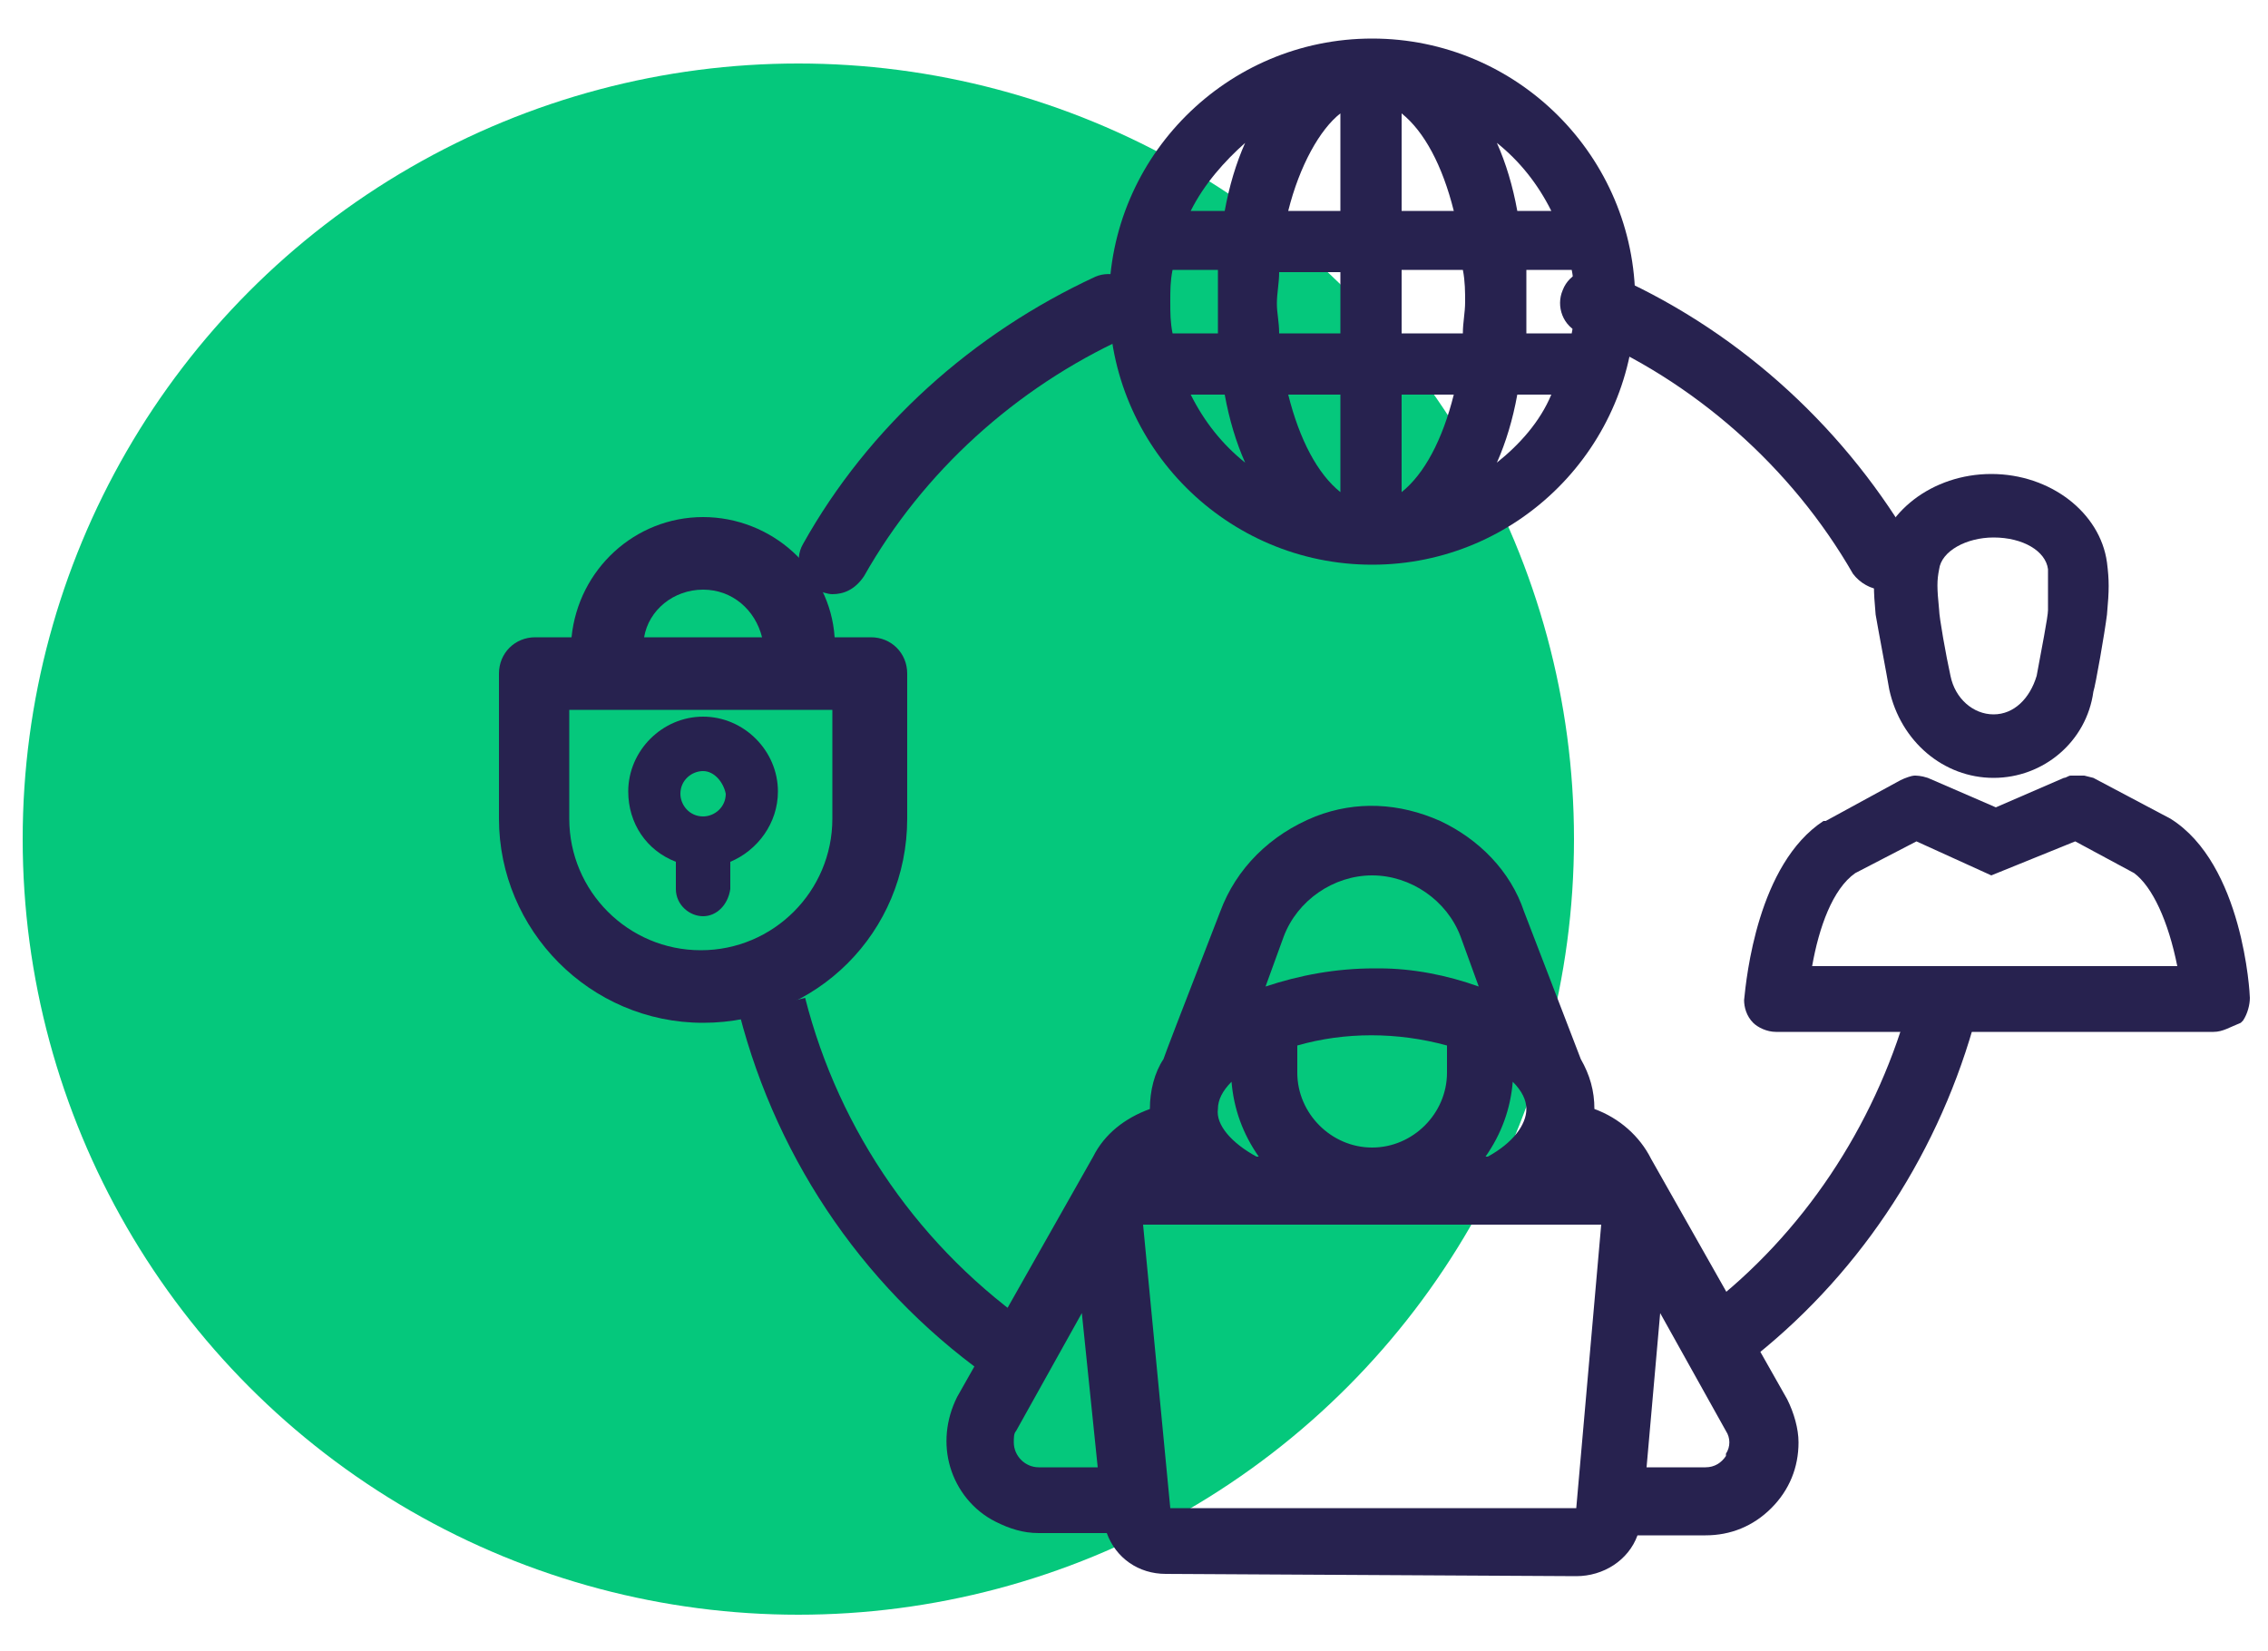 <?xml version="1.0" encoding="utf-8"?>
<!-- Generator: Adobe Illustrator 25.4.0, SVG Export Plug-In . SVG Version: 6.00 Build 0)  -->
<svg version="1.1" id="Capa_1" xmlns="http://www.w3.org/2000/svg" xmlns:xlink="http://www.w3.org/1999/xlink" x="0px" y="0px"
	 viewBox="0 0 100 72.8" style="enable-background:new 0 0 100 72.8;" xml:space="preserve">
<style type="text/css">
	.st0{fill:#05C87C;}
	.st1{fill:#27224F;}
	.st2{fill:#27224F;stroke:#27224F;stroke-width:2;stroke-miterlimit:10;}
</style>
<g>
	<circle class="st0" cx="35.2" cy="37" r="34.2"/>
	<g>
		<g>
			<g>
				<g>
					<path class="st1" d="M60.5,24.1c-5.9,0-10.7-4.8-10.7-10.7c0-5.9,4.8-10.7,10.7-10.7c5.9,0,10.7,4.8,10.7,10.7
						C71.2,19.2,66.4,24.1,60.5,24.1z M61.2,16.5c-0.1,0-0.2,0.1-0.2,0.2v6.1c0,0.1,0,0.1,0.1,0.2c0,0,0.1,0,0.1,0c0,0,0,0,0.1,0
						c1.8-0.5,3.3-2.9,3.9-6.3c0-0.1,0-0.1,0-0.2c0-0.1-0.1-0.1-0.2-0.1H61.2z M56,16.5c-0.1,0-0.1,0-0.2,0.1c0,0.1-0.1,0.1,0,0.2
						c0.7,3.3,2.2,5.7,3.9,6.3c0,0,0,0,0.1,0c0,0,0.1,0,0.1,0c0.1,0,0.1-0.1,0.1-0.2v-6.1c0-0.1-0.1-0.2-0.2-0.2H56z M66.3,16.5
						c-0.1,0-0.2,0.1-0.2,0.2c-0.4,2.2-1.1,4-2.2,5.4c-0.1,0.1-0.1,0.2,0,0.3c0,0.1,0.1,0.1,0.2,0.1c0,0,0.1,0,0.1,0
						c2.5-1,4.5-3.1,5.4-5.6c0-0.1,0-0.1,0-0.2c0-0.1-0.1-0.1-0.2-0.1H66.3z M51.5,16.5c-0.1,0-0.1,0-0.2,0.1c0,0.1-0.1,0.1,0,0.2
						c1,2.5,2.9,4.6,5.4,5.6c0,0,0.1,0,0.1,0c0.1,0,0.1,0,0.2-0.1c0.1-0.1,0.1-0.2,0-0.3c-1-1.3-1.8-3.2-2.2-5.4
						c0-0.1-0.1-0.2-0.2-0.2H51.5z M66.5,11.1c-0.1,0-0.1,0-0.2,0.1c0,0-0.1,0.1-0.1,0.2c0.1,0.7,0.1,1.3,0.1,2c0,0.7,0,1.3-0.1,2
						c0,0.1,0,0.1,0.1,0.2c0,0,0.1,0.1,0.2,0.1h3.1c0,0,0,0,0.1,0l0,0c0,0,0,0,0.1,0c0,0,0.1,0,0.1,0c0.1,0,0.1-0.1,0.1-0.1
						c0.2-0.7,0.2-1.4,0.2-2.1c0-0.7-0.1-1.4-0.2-2.1c0-0.1,0-0.1-0.1-0.1c0,0-0.1,0-0.1,0c0,0,0,0-0.1,0l0,0c0,0-0.1,0-0.1,0H66.5z
						 M51.1,11c0,0-0.1,0-0.1,0c-0.1,0-0.1,0.1-0.1,0.1c-0.2,0.7-0.2,1.4-0.2,2.1c0,0.7,0.1,1.4,0.2,2.1c0,0.1,0,0.1,0.1,0.1
						c0,0,0.1,0,0.1,0c0,0,0,0,0.1,0l0,0c0,0,0.1,0,0.1,0h3.1c0.1,0,0.1,0,0.2-0.1c0,0,0.1-0.1,0.1-0.2c-0.1-0.7-0.1-1.3-0.1-2
						c0-0.7,0-1.3,0.1-2c0-0.1,0-0.1-0.1-0.2c0,0-0.1-0.1-0.2-0.1h-3.1C51.3,11.1,51.2,11.1,51.1,11L51.1,11
						C51.1,11,51.1,11,51.1,11z M61.2,11.1c-0.1,0-0.2,0.1-0.2,0.2v4c0,0.1,0.1,0.2,0.2,0.2h4c0.1,0,0.2-0.1,0.2-0.2
						c0.1-0.7,0.1-1.4,0.1-2c0-0.7,0-1.4-0.1-2c0-0.1-0.1-0.2-0.2-0.2H61.2z M55.8,11.1c-0.1,0-0.2,0.1-0.2,0.2
						c-0.1,0.7-0.1,1.4-0.1,2c0,0.7,0,1.4,0.1,2c0,0.1,0.1,0.2,0.2,0.2h4c0.1,0,0.2-0.1,0.2-0.2v-4c0-0.1-0.1-0.2-0.2-0.2H55.8z
						 M64.1,4.2c-0.1,0-0.1,0-0.2,0.1c-0.1,0.1-0.1,0.2,0,0.3c1,1.3,1.8,3.2,2.2,5.4c0,0.1,0.1,0.2,0.2,0.2h3.1c0.1,0,0.1,0,0.2-0.1
						c0-0.1,0.1-0.1,0-0.2C68.7,7.3,66.7,5.3,64.1,4.2C64.2,4.2,64.2,4.2,64.1,4.2z M61.2,3.6c0,0-0.1,0-0.1,0
						c-0.1,0-0.1,0.1-0.1,0.2v6.1c0,0.1,0.1,0.2,0.2,0.2h3.8c0.1,0,0.1,0,0.2-0.1c0-0.1,0.1-0.1,0-0.2C64.5,6.6,63,4.2,61.2,3.6
						C61.2,3.6,61.2,3.6,61.2,3.6z M59.8,3.6C59.8,3.6,59.7,3.6,59.8,3.6c-1.8,0.5-3.4,2.9-4,6.3c0,0.1,0,0.1,0,0.2
						c0,0.1,0.1,0.1,0.2,0.1h3.8c0.1,0,0.2-0.1,0.2-0.2V3.8c0-0.1,0-0.1-0.1-0.2C59.9,3.6,59.8,3.6,59.8,3.6z M56.8,4.2
						C56.8,4.2,56.8,4.2,56.8,4.2c-2.6,1-4.5,3.1-5.5,5.6c0,0.1,0,0.1,0,0.2c0,0.1,0.1,0.1,0.2,0.1h3.1c0.1,0,0.2-0.1,0.2-0.2
						c0.4-2.2,1.1-4,2.2-5.4C57,4.5,57,4.4,57,4.3C56.9,4.3,56.9,4.2,56.8,4.2z"/>
					<path class="st1" d="M60.5,24.9c-6.4,0-11.6-5.2-11.6-11.6c0-6.4,5.2-11.6,11.6-11.6c6.4,0,11.6,5.2,11.6,11.6
						C72.1,19.7,66.9,24.9,60.5,24.9z M56.8,17.4c0.5,2,1.3,3.5,2.3,4.3v-4.3H56.8z M61.8,17.4v4.3c1-0.8,1.8-2.3,2.3-4.3H61.8z
						 M66.9,17.4c-0.2,1.1-0.5,2.1-0.9,3c1-0.8,1.9-1.8,2.4-3H66.9z M52.5,17.4c0.6,1.2,1.4,2.2,2.4,3c-0.4-0.9-0.7-1.9-0.9-3H52.5z
						 M51.2,15.6L51.2,15.6C51.2,15.6,51.2,15.6,51.2,15.6L51.2,15.6z M69.7,15.6C69.7,15.6,69.7,15.6,69.7,15.6L69.7,15.6
						L69.7,15.6z M56.5,15.3C56.5,15.3,56.5,15.3,56.5,15.3C56.5,15.3,56.5,15.3,56.5,15.3z M67.3,14.7h2c0.1-0.5,0.1-0.9,0.1-1.4
						c0-0.4,0-0.9-0.1-1.4h-2c0,0.5,0,0.9,0,1.4S67.3,14.2,67.3,14.7z M61.8,14.7h2.7c0-0.5,0.1-0.9,0.1-1.4c0-0.4,0-0.9-0.1-1.4
						h-2.7V14.7z M56.4,14.7h2.7V12h-2.7c0,0.5-0.1,0.9-0.1,1.4C56.3,13.8,56.4,14.2,56.4,14.7z M51.7,14.7h2c0-0.5,0-0.9,0-1.4
						c0-0.4,0-0.9,0-1.4h-2c-0.1,0.5-0.1,0.9-0.1,1.4S51.6,14.2,51.7,14.7z M56.5,11.4C56.5,11.4,56.5,11.4,56.5,11.4
						C56.5,11.4,56.5,11.4,56.5,11.4z M69.7,11L69.7,11L69.7,11C69.7,11,69.7,11,69.7,11z M64.3,10.1C64.3,10.1,64.3,10.1,64.3,10.1
						C64.3,10.1,64.3,10.1,64.3,10.1z M56.7,10.1C56.7,10.1,56.7,10.1,56.7,10.1C56.7,10.1,56.7,10.1,56.7,10.1z M66.9,9.3h1.5
						c-0.6-1.2-1.4-2.2-2.4-3C66.4,7.2,66.7,8.2,66.9,9.3z M61.8,9.3h2.3c-0.5-2-1.3-3.5-2.3-4.3V9.3z M56.8,9.3h2.3V5
						C58.2,5.7,57.3,7.3,56.8,9.3z M52.5,9.3H54c0.2-1.1,0.5-2.1,0.9-3C54,7.1,53.1,8.1,52.5,9.3z"/>
				</g>
			</g>
		</g>
	</g>
	<g>
		<path class="st1" d="M77.9,62.1l-6-10.6c-0.5-1-1.5-1.7-2.7-1.9c0-0.2,0.1-0.4,0.1-0.7c0-0.6-0.2-1.3-0.5-1.8l-2.5-6.6
			c-1.2-3.2-4.8-4.9-8-3.7c-1.7,0.6-3,2-3.7,3.7c0,0-2.5,6.5-2.5,6.5c-0.4,0.6-0.5,1.2-0.5,1.9c0,0.2,0,0.4,0.1,0.7
			c-1.1,0.2-2.1,0.9-2.7,1.9l-6,10.6c-0.8,1.5-0.2,3.5,1.3,4.3c0.5,0.2,1,0.4,1.5,0.4h3.7l0,0.1c0.1,1,1,1.7,2,1.7h18.1
			c1,0,1.9-0.7,2-1.7l0-0.1h3.7c1.7,0,3.2-1.4,3.2-3.2C78.3,63,78.2,62.5,77.9,62.1L77.9,62.1z M70.8,51.9c0,0-0.1,0-0.1,0h-2.8
			c0.4-0.3,0.7-0.7,1-1.2C69.7,50.8,70.4,51.2,70.8,51.9L70.8,51.9z M55.1,51.9c0,0-0.1-0.1-0.1-0.1c-1.4-0.8-2.2-1.8-2.2-2.9
			c0-1.1,0.9-2.2,2.4-3v1.3c0,1.9,1,3.7,2.7,4.6H55.1z M56.3,45.5c2.7-0.9,5.6-0.9,8.3,0v1.8c0,2.3-1.9,4.2-4.2,4.2
			c-2.3,0-4.2-1.9-4.2-4.2V45.5z M65.8,47.3V46c1.5,0.8,2.4,1.8,2.4,3c0,1.1-0.9,2.2-2.3,3c0,0,0,0,0,0h-2.7
			C64.8,50.9,65.8,49.2,65.8,47.3z M55.7,40.9c0.7-2,2.6-3.3,4.7-3.3c2.1,0,4,1.3,4.7,3.3l1.6,4.2c-1.9-1.1-4.1-1.6-6.4-1.6
			c-2.2-0.1-4.4,0.5-6.4,1.6L55.7,40.9z M52.1,50.7c0.3,0.4,0.6,0.8,1,1.2h-2.8c0,0-0.1,0-0.1,0C50.5,51.2,51.3,50.8,52.1,50.7z
			 M45.8,65.5c-1.1,0-2-0.9-2-2c0-0.3,0.1-0.6,0.2-0.9l4.3-7.7l1,10.6H45.8z M69.5,67.3H51.4c-0.4,0-0.7-0.3-0.8-0.6l-1.2-12.9
			c0-0.2,0-0.4,0.2-0.5c0.2-0.2,0.4-0.3,0.6-0.3h20.5c0.2,0,0.5,0.1,0.6,0.3c0.1,0.1,0.2,0.3,0.2,0.5l-1.2,12.9
			C70.2,67.1,69.9,67.3,69.5,67.3z M76.9,64.6c-0.4,0.6-1,1-1.7,1h-3.6l1-10.6l4.3,7.7C77.2,63.2,77.2,64,76.9,64.6L76.9,64.6z"/>
		<path class="st1" d="M51.4,69.4c-1.2,0-2.2-0.7-2.6-1.8h-3c-0.7,0-1.3-0.2-1.9-0.5c-1-0.5-1.7-1.4-2-2.4s-0.2-2.1,0.3-3.1l6-10.6
			c0.5-1,1.4-1.7,2.5-2.1c0-0.8,0.2-1.6,0.6-2.2c0.1-0.3,0.6-1.6,2.5-6.5c0.7-1.9,2.2-3.4,4.2-4.2c1.8-0.7,3.7-0.6,5.5,0.2
			c1.7,0.8,3.1,2.2,3.7,4l2.5,6.5c0.4,0.7,0.6,1.4,0.6,2.2c0,0,0,0,0,0c1.1,0.4,2,1.2,2.5,2.2l6,10.6c0.3,0.6,0.5,1.3,0.5,1.9
			c0,1.1-0.4,2.1-1.2,2.9c-0.8,0.8-1.8,1.2-2.9,1.2c0,0,0,0,0,0h-3c-0.4,1.1-1.5,1.8-2.7,1.8L51.4,69.4
			C51.4,69.4,51.4,69.4,51.4,69.4z M51.4,66.4C51.4,66.4,51.4,66.4,51.4,66.4L51.4,66.4C51.4,66.4,51.4,66.4,51.4,66.4z M50.4,54
			l1.2,12.5l17.9,0L70.6,54L50.4,54z M72.6,64.7h2.6c0,0,0,0,0,0c0.4,0,0.7-0.2,0.9-0.5l0-0.1c0.2-0.3,0.2-0.7,0-1l-2.9-5.2
			L72.6,64.7z M47.7,57.9l-2.9,5.2c-0.1,0.1-0.1,0.3-0.1,0.5c0,0.6,0.5,1.1,1.1,1.1c0,0,0,0,0,0h2.6L47.7,57.9z M55.4,51h0.1
			c-0.7-1-1.1-2.1-1.2-3.3c-0.4,0.4-0.6,0.8-0.6,1.2C53.6,49.6,54.3,50.4,55.4,51z M65.5,51h0.1c1.1-0.6,1.7-1.4,1.7-2.1
			c0-0.4-0.2-0.8-0.6-1.2C66.6,48.9,66.2,50,65.5,51z M57.2,46.1v1.2c0,1.8,1.5,3.3,3.3,3.3c1.8,0,3.3-1.5,3.3-3.3v-1.2
			C61.6,45.5,59.3,45.5,57.2,46.1z M60.8,42.7c1.5,0,3,0.3,4.4,0.8l-0.8-2.2c-0.6-1.6-2.2-2.7-3.9-2.7c0,0,0,0,0,0
			c-1.7,0-3.3,1.1-3.9,2.7l-0.8,2.2c1.5-0.5,3.1-0.8,4.8-0.8C60.6,42.7,60.7,42.7,60.8,42.7z"/>
	</g>
	<g>
		<g>
			<g>
				<g>
					<path class="st1" d="M31,40c-0.4,0-0.7-0.3-0.7-0.7V38c0-0.1-0.1-0.3-0.2-0.3c-1.1-0.4-1.9-1.5-1.9-2.7c0-1.6,1.3-2.8,2.8-2.8
						c1.6,0,2.8,1.3,2.8,2.8c0,1.2-0.8,2.3-1.9,2.7c-0.1,0-0.2,0.2-0.2,0.3v1.3C31.7,39.7,31.4,40,31,40z M31,33.6
						c-0.8,0-1.4,0.6-1.4,1.4c0,0.8,0.6,1.4,1.4,1.4c0.8,0,1.4-0.6,1.4-1.4C32.4,34.2,31.8,33.6,31,33.6z"/>
					<path class="st1" d="M31,40.4c-0.6,0-1.2-0.5-1.2-1.2v-1.2c-1.3-0.5-2.1-1.7-2.1-3.1c0-1.8,1.5-3.3,3.3-3.3
						c1.8,0,3.3,1.5,3.3,3.3c0,1.4-0.9,2.6-2.1,3.1v1.2C32.1,39.9,31.6,40.4,31,40.4z M31,32.6c-1.3,0-2.4,1.1-2.4,2.4
						c0,1,0.6,1.9,1.6,2.2c0.3,0.1,0.5,0.4,0.5,0.7v1.3c0,0.1,0.1,0.3,0.3,0.3c0.1,0,0.3-0.1,0.3-0.3V38c0-0.3,0.2-0.6,0.5-0.7
						c1-0.3,1.6-1.2,1.6-2.2C33.4,33.7,32.3,32.6,31,32.6z M31,36.9c-1,0-1.9-0.8-1.9-1.9c0-1,0.8-1.9,1.9-1.9c1,0,1.9,0.8,1.9,1.9
						C32.8,36,32,36.9,31,36.9z M31,34c-0.5,0-1,0.4-1,1c0,0.5,0.4,1,1,1c0.5,0,1-0.4,1-1C31.9,34.5,31.5,34,31,34z"/>
				</g>
			</g>
		</g>
		<g>
			<g>
				<g>
					<path class="st1" d="M31,44.2c-4.5,0-8.2-3.7-8.2-8.1v-6.4c0-0.4,0.3-0.7,0.7-0.7h2.1c0.2,0,0.3-0.2,0.3-0.3c0-2.7,2.2-5,5-5
						c2.7,0,5,2.2,5,5c0,0.2,0.2,0.3,0.3,0.3h2.1c0.4,0,0.7,0.3,0.7,0.7v6.4C39.1,40.6,35.5,44.2,31,44.2z M24.6,30.4
						c-0.2,0-0.3,0.2-0.3,0.3v5.3c0,3.7,3,6.7,6.7,6.7c3.7,0,6.7-3,6.7-6.7v-5.3c0-0.2-0.2-0.3-0.3-0.3H24.6z M31,25.1
						c-1.9,0-3.5,1.6-3.5,3.5c0,0.2,0.2,0.3,0.3,0.3h6.4c0.2,0,0.3-0.2,0.3-0.3C34.5,26.7,32.9,25.1,31,25.1z"/>
					<path class="st1" d="M31,45.1c-5,0-9-4.1-9-9v-6.4c0-0.9,0.7-1.6,1.6-1.6h1.6c0.3-3,2.8-5.3,5.8-5.3c3,0,5.6,2.3,5.8,5.3h1.6
						c0.9,0,1.6,0.7,1.6,1.6v6.4C40,41.1,36,45.1,31,45.1z M25.1,31.3v4.8c0,3.2,2.6,5.8,5.8,5.8c3.2,0,5.8-2.6,5.8-5.8v-4.8H25.1z
						 M23.7,29.9L23.7,29.9C23.7,29.9,23.7,29.9,23.7,29.9L23.7,29.9z M38.2,29.9C38.2,29.9,38.2,29.9,38.2,29.9L38.2,29.9z
						 M35,29.5h0.4c-0.1-0.1-0.1-0.2-0.2-0.2C35.2,29.4,35.1,29.4,35,29.5z M26.5,29.5h0.4c-0.1-0.1-0.1-0.2-0.2-0.2
						C26.7,29.4,26.6,29.4,26.5,29.5z M28.4,28.1h5.2C33.3,26.9,32.3,26,31,26S28.6,26.9,28.4,28.1z"/>
				</g>
			</g>
		</g>
	</g>
	<g>
		<path class="st1" d="M95,36.8l-3.3-1.8c0,0-0.1,0-0.1,0c0,0-0.1,0-0.1,0c0,0-0.1,0-0.1,0c0,0-0.1,0-0.1,0l-3.3,1.4l-3.4-1.4
			c-0.1,0-0.1,0-0.2,0c0,0,0,0,0,0l0,0c-0.1,0-0.2,0-0.2,0.1l-3.3,1.8c-2.7,1.7-3,6.9-3,7.2c0,0.1,0,0.3,0.1,0.4
			c0.1,0.1,0.2,0.2,0.4,0.2h19.3c0.1,0,0.3-0.1,0.4-0.2c0.1-0.1,0.1-0.3,0.1-0.4C98.1,43.8,97.8,38.6,95,36.8z M91.5,36.2l3,1.6
			c1.8,1.1,2.3,4.4,2.5,5.8H78.8c0.2-1.3,0.7-4.6,2.5-5.7l3.2-1.6l3.4,1.5L91.5,36.2z"/>
		<path class="st1" d="M97.6,45.5H78.3c-0.4,0-0.8-0.2-1-0.4c-0.3-0.3-0.4-0.7-0.4-1c0.1-1,0.6-6,3.5-7.9l0.1,0l3.3-1.8
			c0.2-0.1,0.5-0.2,0.6-0.2c0.1,0,0.3,0,0.6,0.1l3,1.3l3-1.3c0.1,0,0.2-0.1,0.3-0.1l0,0l0.3,0c0.1,0,0.2,0,0.3,0l0.4,0.1l3.4,1.8
			c3.2,2,3.5,7.7,3.5,7.9c0,0.3-0.1,0.7-0.3,1l-0.1,0.1C98.3,45.3,98,45.5,97.6,45.5z M79.9,42.6H96c-0.4-2-1.1-3.5-1.9-4.1
			l-2.6-1.4l-3.7,1.5l-3.3-1.5l-2.7,1.4C80.8,39.2,80.2,40.9,79.9,42.6z"/>
	</g>
	<g>
		<path class="st1" d="M87.9,21.7c-2.2,0-4,1.3-4.3,3.1c-0.1,0.7-0.1,1.1,0,2.2c0,0.6,0.4,2.6,0.6,3.2c0.4,1.9,1.9,3.2,3.7,3.2
			c1.8,0,3.3-1.3,3.7-3.2c0.1-0.4,0.5-2.6,0.6-3.2c0-1,0-1.4,0-2.1C92,23.1,90.1,21.7,87.9,21.7z M91.2,26.9c0,0.5-0.4,2.2-0.5,3.1
			c-0.3,1.4-1.4,2.4-2.7,2.4c-1.3,0-2.4-1-2.7-2.4c-0.2-0.8-0.5-2.6-0.5-3c-0.1-1-0.1-1.4,0-2c0.2-1.3,1.6-2.2,3.2-2.2
			c1.7,0,3.1,0.9,3.2,2.2C91.3,25.6,91.3,26,91.2,26.9z"/>
		<path class="st1" d="M87.9,34.3c-2.2,0-4.1-1.6-4.6-3.9c-0.1-0.6-0.5-2.7-0.6-3.3c-0.1-1.1-0.1-1.5,0-2.3c0.3-2.2,2.5-3.9,5.1-3.9
			c2.6,0,4.8,1.7,5.1,3.9c0.1,0.8,0.1,1.2,0,2.3c-0.1,0.8-0.5,3.1-0.6,3.4C92,32.7,90.1,34.3,87.9,34.3z M87.9,23.7
			c-1.2,0-2.3,0.6-2.4,1.4c-0.1,0.5-0.1,0.8,0,1.8c0,0.3,0.3,2,0.5,2.9c0.2,1,1,1.7,1.9,1.7c0.9,0,1.6-0.7,1.9-1.7
			c0.2-1.1,0.5-2.6,0.5-2.9c0-0.9,0-1.2,0-1.8C90.2,24.3,89.2,23.7,87.9,23.7z"/>
	</g>
	<g>
		<path class="st1" d="M44,61c-5.7-3.9-9.7-9.7-11.4-16.3l2.9-0.7c1.5,5.9,5.1,11.1,10.2,14.6L44,61z"/>
	</g>
	<g>
		<path class="st1" d="M77,60.1l-1.8-2.4c4.3-3.3,7.4-8,8.9-13.2l2.9,0.8C85.3,51.2,81.8,56.4,77,60.1z"/>
	</g>
	<g>
		<path class="st1" d="M83,26c-0.5,0-1-0.3-1.3-0.7c-2.7-4.7-7-8.5-12-10.6c-0.8-0.3-1.1-1.2-0.8-1.9c0.3-0.8,1.2-1.1,1.9-0.8
			c5.6,2.4,10.3,6.6,13.4,11.8c0.4,0.7,0.2,1.6-0.5,2C83.5,25.9,83.2,26,83,26z"/>
	</g>
	<g>
		<path class="st1" d="M36.7,26.2c-0.2,0-0.5-0.1-0.7-0.2c-0.7-0.4-1-1.3-0.6-2c2.9-5.2,7.5-9.3,12.9-11.8c0.7-0.3,1.6,0,2,0.7
			c0.3,0.7,0,1.6-0.7,2c-4.8,2.2-8.9,5.9-11.5,10.5C37.7,26,37.2,26.2,36.7,26.2z"/>
	</g>
	<g>
		<path class="st2" d="M89.9,43.5"/>
	</g>
</g>
</svg>
